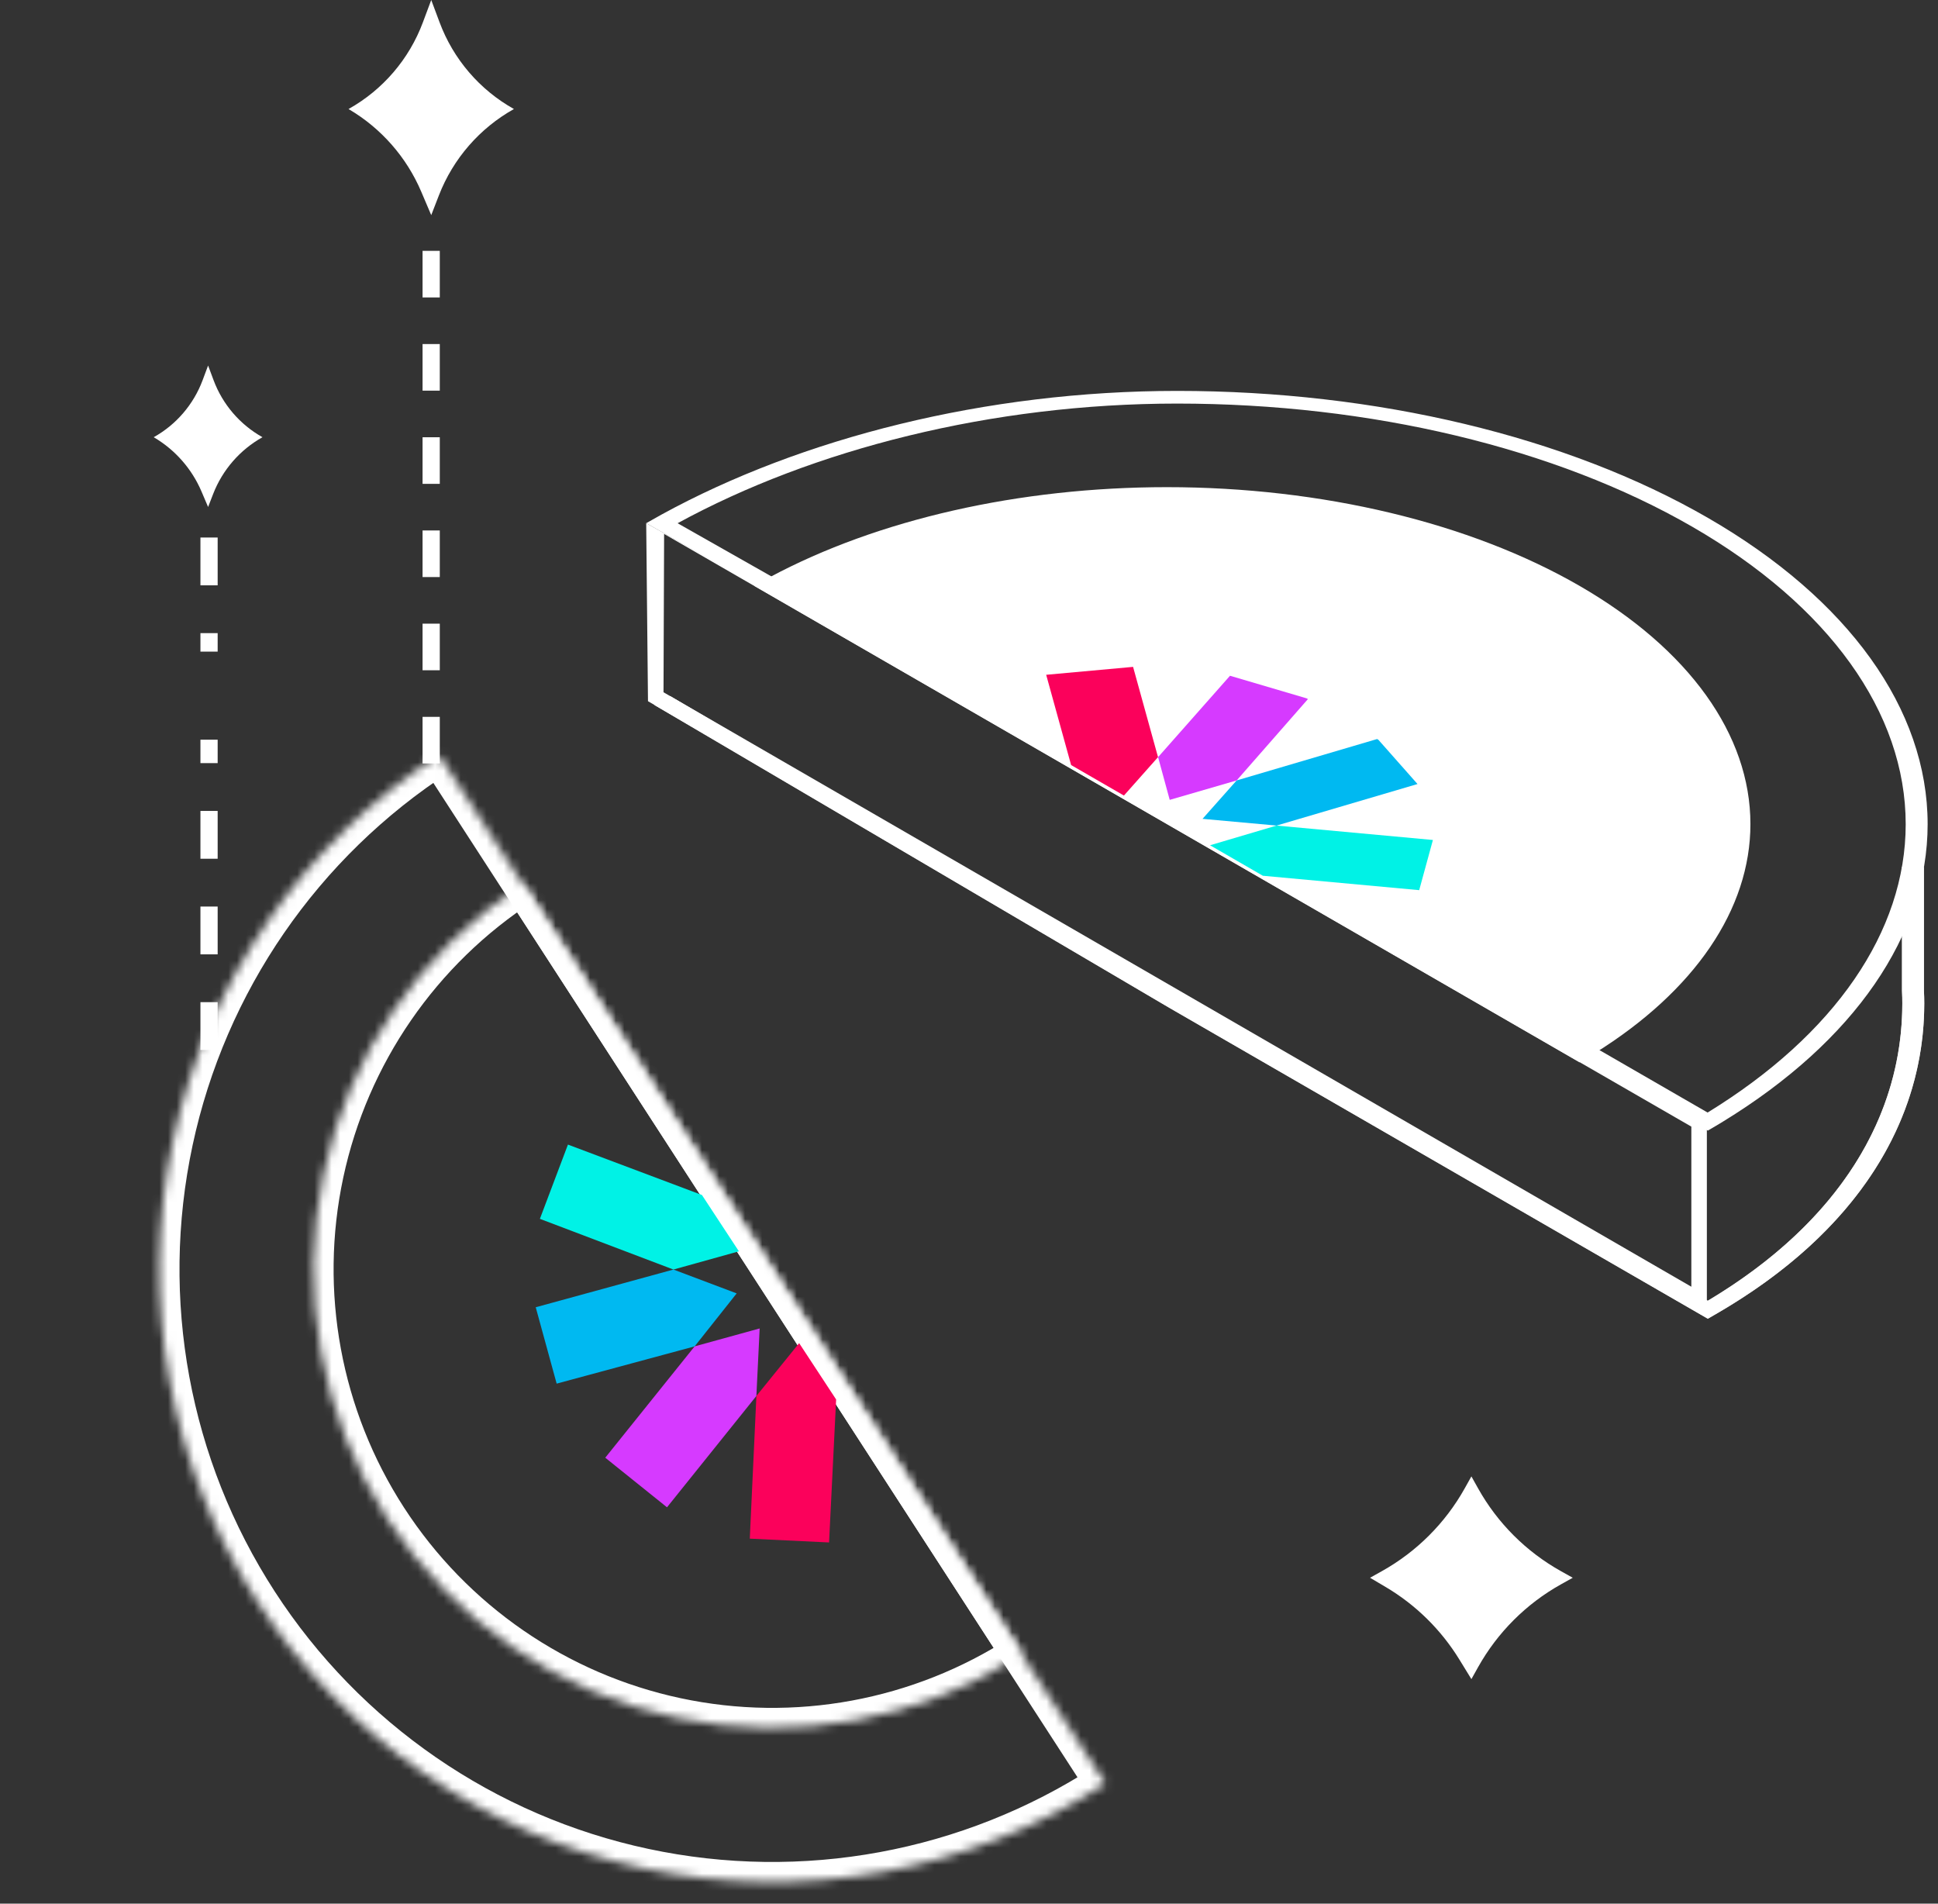 <svg width="225" height="221" viewBox="0 0 225 221" fill="none" xmlns="http://www.w3.org/2000/svg">
<rect x="0" y="0" width="225" height="221" fill="#333333" stroke="none"/>
<mask id="path-1-inside-1_1107_50" fill="white">
<path d="M50.974 87.641C35.139 97.9 24.028 114.028 20.085 132.479C16.142 150.93 19.691 170.191 29.949 186.026C40.208 201.86 56.336 212.971 74.787 216.914C93.238 220.857 112.499 217.309 128.334 207.051L89.654 147.346L50.974 87.641Z"/>
</mask>
<path d="M50.974 87.641C35.139 97.9 24.028 114.028 20.085 132.479C16.142 150.93 19.691 170.191 29.949 186.026C40.208 201.86 56.336 212.971 74.787 216.914C93.238 220.857 112.499 217.309 128.334 207.051L89.654 147.346L50.974 87.641Z" stroke="white" stroke-width="4.648" mask="url(#path-1-inside-1_1107_50)"/>
<mask id="path-2-inside-2_1107_50" fill="white">
<path d="M60.703 102.654C48.85 110.333 40.533 122.406 37.581 136.217C34.63 150.028 37.286 164.446 44.965 176.299C52.644 188.152 64.716 196.469 78.528 199.42C92.339 202.372 106.757 199.716 118.609 192.037L89.656 147.346L60.703 102.654Z"/>
</mask>
<path d="M60.703 102.654C48.85 110.333 40.533 122.406 37.581 136.217C34.63 150.028 37.286 164.446 44.965 176.299C52.644 188.152 64.716 196.469 78.528 199.42C92.339 202.372 106.757 199.716 118.609 192.037L89.656 147.346L60.703 102.654Z" stroke="white" stroke-width="4.648" mask="url(#path-2-inside-2_1107_50)"/>
<g clip-path="url(#clip0_1107_50)">
<path fill-rule="evenodd" clip-rule="evenodd" d="M104.796 157.398L120.3 163.284L123.557 154.663L108.053 148.778L100.504 150.859L104.796 157.398Z" fill="#00F2E6"/>
<path fill-rule="evenodd" clip-rule="evenodd" d="M81.493 138.729L65.938 132.878L62.681 141.499L78.185 147.384L85.785 145.269L81.493 138.729Z" fill="#00F2E6"/>
<path fill-rule="evenodd" clip-rule="evenodd" d="M78.184 147.384L62.197 151.763L64.627 160.629L80.649 156.303L85.527 150.153L78.184 147.384Z" fill="#00B9F1"/>
<path fill-rule="evenodd" clip-rule="evenodd" d="M100.713 146.008L108.056 148.777L124.043 144.399L121.613 135.532L105.625 139.91L100.713 146.008Z" fill="#00B9F1"/>
<path fill-rule="evenodd" clip-rule="evenodd" d="M105.627 139.91L115.97 126.933L108.802 121.175L98.425 134.101L98.044 141.94L105.627 139.91Z" fill="#D63AFF"/>
<path fill-rule="evenodd" clip-rule="evenodd" d="M80.647 156.303L70.27 169.229L77.438 174.986L87.815 162.06L88.196 154.222L80.647 156.303Z" fill="#D63AFF"/>
<path fill-rule="evenodd" clip-rule="evenodd" d="M87.817 162.061L87.049 178.626L96.254 179.068L97.074 162.469L92.781 155.929L87.817 162.061Z" fill="#FB015B"/>
<path fill-rule="evenodd" clip-rule="evenodd" d="M98.417 134.102L99.184 117.537L89.98 117.095L89.212 133.66L93.504 140.2L98.417 134.102Z" fill="#FB015B"/>
</g>
<path fill-rule="evenodd" clip-rule="evenodd" d="M223.368 115.018L223.368 100.676L220.821 100.676L220.82 115.028V115.039L220.821 115.05C220.845 115.527 220.857 116.005 220.857 116.484C220.857 129.422 213.708 141.791 198.268 151.01L137.572 115.967L137.568 115.964L77.802 80.816L75.984 81.846L135.758 117L135.762 117.002L135.766 117.004L197.375 152.574L198.276 153.094L199.176 152.574C215.798 142.978 223.405 129.983 223.405 116.484C223.405 115.995 223.392 115.506 223.368 115.018Z" fill="#D9D9D9"/>
<path fill-rule="evenodd" clip-rule="evenodd" d="M220.82 115.039L220.821 100.676L223.368 100.676L223.368 115.018C223.392 115.506 223.405 115.995 223.405 116.484C223.405 126.126 219.524 135.51 211.249 143.583C207.944 146.808 203.937 149.824 199.196 152.563C199.189 152.567 199.183 152.57 199.176 152.574L198.276 153.094L135.762 117.002L75.984 81.846L77.802 80.816L136.671 115.437L137.568 115.964L198.268 151.01C198.269 151.009 198.271 151.008 198.272 151.007C198.276 151.005 198.28 151.003 198.284 151C198.37 150.949 198.456 150.897 198.541 150.846C202.967 148.176 206.703 145.245 209.777 142.115C217.298 134.46 220.857 125.613 220.857 116.484C220.857 116.005 220.845 115.527 220.821 115.05L220.82 115.039Z" fill="white"/>
<path fill-rule="evenodd" clip-rule="evenodd" d="M136.67 95.684L198.278 131.253C198.88 130.906 199.471 130.554 200.053 130.198C215.281 120.877 223.797 108.534 223.797 95.684C223.797 82.343 214.618 69.548 198.278 60.114C181.939 50.681 159.777 45.381 136.67 45.381C114.412 45.381 92.997 50.877 76.85 59.712C76.234 60.049 75.625 60.391 75.024 60.738L136.67 95.684ZM78.669 60.743L138.463 94.639L198.251 129.158C213.002 120.113 221.25 108.144 221.25 95.684C221.25 82.733 212.339 70.312 196.477 61.154C180.615 51.996 159.102 46.852 136.67 46.852C115.166 46.852 94.389 52.158 78.669 60.743Z" fill="white"/>
<path fill-rule="evenodd" clip-rule="evenodd" d="M75.023 60.738L75.231 81.405L198.165 152.501L198.165 129.754L75.023 60.738ZM77.103 61.986L77.033 80.367L196.364 149.379L196.364 130.792L77.103 61.986Z" fill="white"/>
<path fill-rule="evenodd" clip-rule="evenodd" d="M185.146 122.269C196.744 115.05 203.222 105.553 203.222 95.67C203.222 85.296 196.084 75.347 183.379 68.011C170.673 60.676 153.441 56.555 135.473 56.555C118.355 56.555 101.906 60.295 89.402 66.991C88.78 67.324 88.168 67.664 87.567 68.011L183.379 123.328C183.98 122.981 184.57 122.628 185.146 122.269Z" fill="white"/>
<g clip-path="url(#clip1_1107_50)">
<path fill-rule="evenodd" clip-rule="evenodd" d="M146.615 101.668L164.767 103.34L166.36 97.515L148.208 95.843L140.484 98.128L146.615 101.668Z" fill="#00F2E6"/>
<path fill-rule="evenodd" clip-rule="evenodd" d="M117.123 92.999L98.923 91.355L97.33 97.18L115.482 98.853L123.254 96.539L117.123 92.999Z" fill="#00F2E6"/>
<path fill-rule="evenodd" clip-rule="evenodd" d="M115.481 98.852L99.115 103.673L103.75 108.913L120.163 104.119L124.074 99.632L115.481 98.852Z" fill="#00B9F1"/>
<path fill-rule="evenodd" clip-rule="evenodd" d="M139.613 95.062L148.206 95.842L164.572 91.02L159.937 85.78L143.572 90.602L139.613 95.062Z" fill="#00B9F1"/>
<path fill-rule="evenodd" clip-rule="evenodd" d="M143.576 90.602L151.879 81.126L142.803 78.45L134.452 87.898L135.803 92.859L143.576 90.602Z" fill="#D63AFF"/>
<path fill-rule="evenodd" clip-rule="evenodd" d="M120.159 104.119L111.808 113.568L120.883 116.243L129.235 106.795L127.883 101.834L120.159 104.119Z" fill="#D63AFF"/>
<path fill-rule="evenodd" clip-rule="evenodd" d="M129.241 106.796L132.137 117.276L142.227 116.356L139.379 105.848L133.248 102.309L129.241 106.796Z" fill="#FB015B"/>
<path fill-rule="evenodd" clip-rule="evenodd" d="M134.446 87.898L131.549 77.419L121.46 78.338L124.356 88.818L130.487 92.358L134.446 87.898Z" fill="#FB015B"/>
</g>
<path d="M170.828 171.399L171.602 172.784C173.855 176.814 177.181 180.139 181.21 182.392L182.595 183.166L181.21 183.94C177.181 186.193 173.855 189.519 171.602 193.548L170.828 194.933L169.43 192.656C167.304 189.195 164.366 186.304 160.87 184.236L159.061 183.166L160.446 182.392C164.476 180.139 167.801 176.814 170.054 172.784L170.828 171.399Z" fill="white"/>
<path d="M24.16 42.434L24.8 44.147C25.849 46.953 27.86 49.295 30.474 50.757V50.757V50.757C27.856 52.221 25.831 54.551 24.746 57.347L24.16 58.857L23.395 57.061C22.276 54.437 20.349 52.238 17.893 50.785L17.846 50.757V50.757C20.461 49.295 22.472 46.953 23.52 44.147L24.16 42.434Z" fill="white"/>
<path d="M50.066 0L51.04 2.605C52.634 6.872 55.692 10.434 59.668 12.657V12.657V12.657C55.687 14.883 52.607 18.427 50.957 22.678L50.066 24.975L48.902 22.244C47.201 18.253 44.27 14.909 40.536 12.7L40.464 12.657V12.657C44.441 10.434 47.499 6.872 49.093 2.605L50.066 0Z" fill="white"/>
<path d="M24.27 121.893L24.27 85.873M24.27 62.402L24.27 75.648" stroke="white" stroke-width="2" stroke-dasharray="5.55 5.55"/>
<path d="M50.059 29.122L50.059 89.86" stroke="white" stroke-width="2" stroke-dasharray="5.41 5.41"/>
<defs>
<clipPath id="clip0_1107_50">
<rect width="31.413" height="62.21" fill="white" transform="matrix(0.836 -0.549 0.549 0.836 50.258 139.188)"/>
</clipPath>
<clipPath id="clip1_1107_50">
<rect width="27.872" height="56.301" fill="white" transform="matrix(0.866 -0.5 0.866 0.5 107.473 83.411)"/>
</clipPath>
</defs>
</svg>
